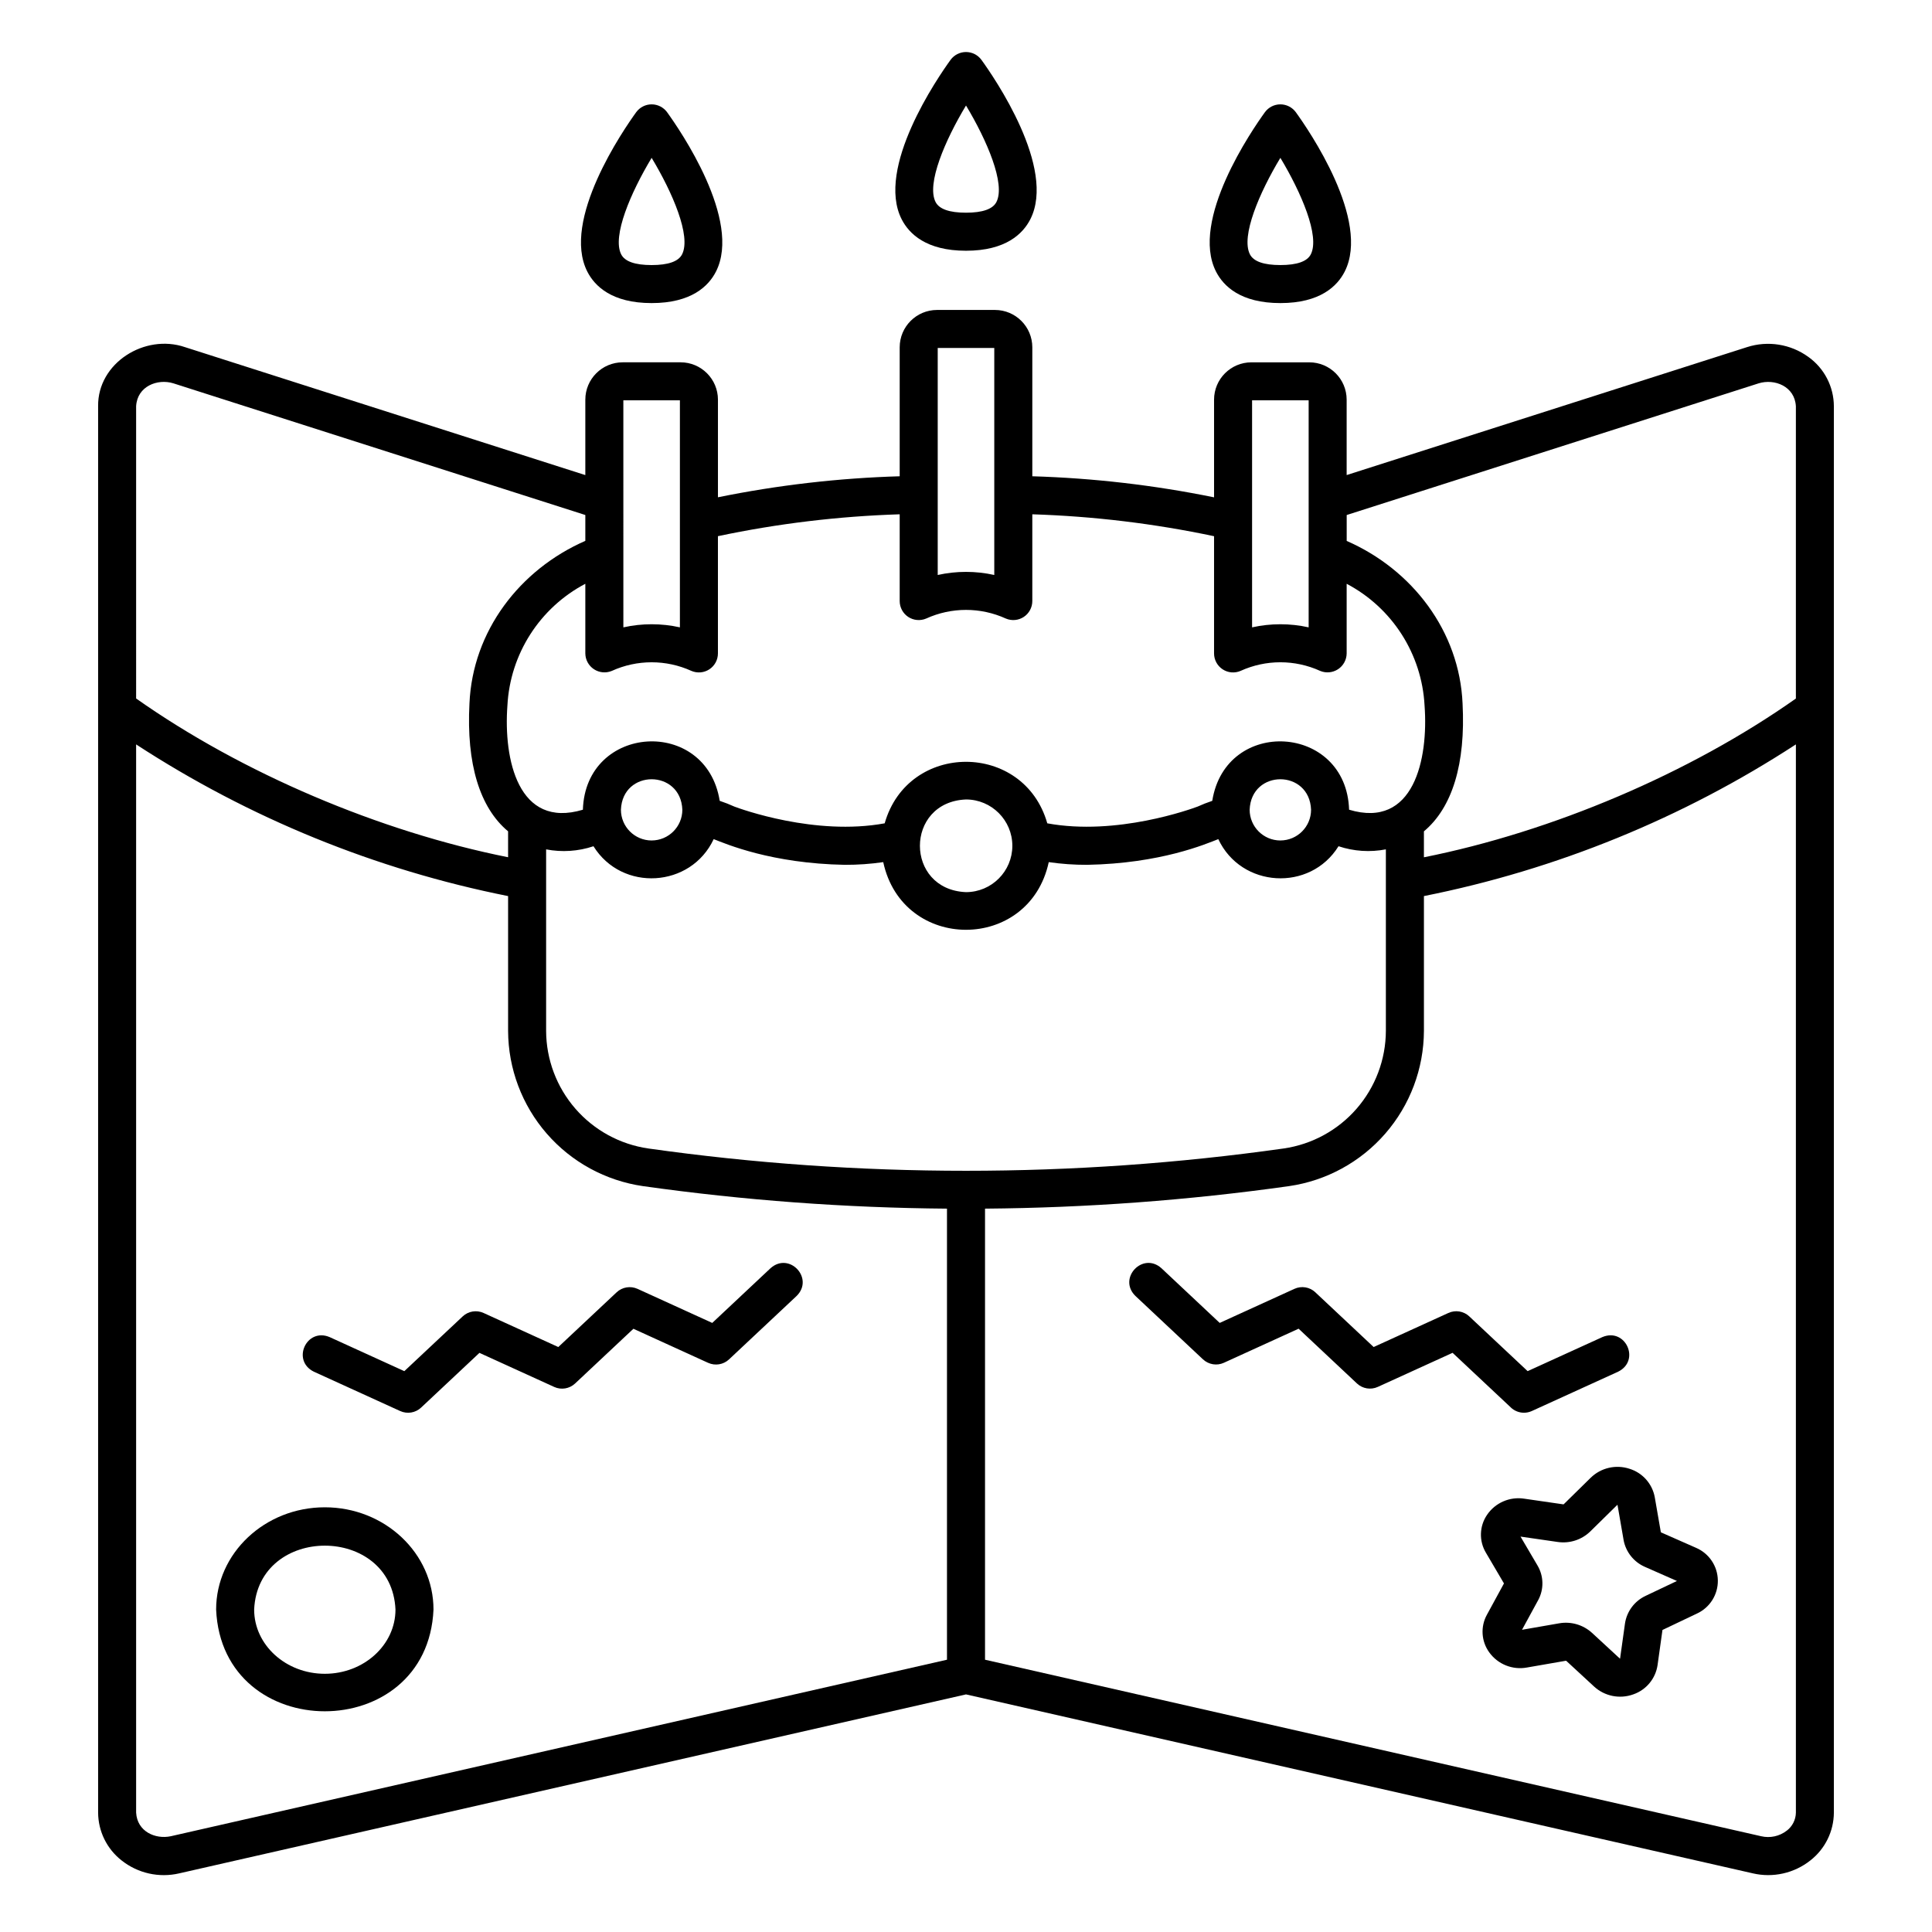 <?xml version="1.0" encoding="UTF-8"?>
<!-- Uploaded to: ICON Repo, www.iconrepo.com, Generator: ICON Repo Mixer Tools -->
<svg fill="#000000" width="800px" height="800px" version="1.1" viewBox="144 144 512 512" xmlns="http://www.w3.org/2000/svg">
 <g>
  <path d="m623.2 238.56c-4.691-3.387-10.715-4.34-16.223-2.566l-106.1 33.902v-19.98c-0.004-5.465-4.434-9.891-9.895-9.895h-15.348c-5.465 0.004-9.891 4.43-9.895 9.895v25.883c-15.867-3.234-31.98-5.102-48.164-5.582v-34.18c-0.008-5.461-4.434-9.891-9.898-9.895h-15.352c-5.465 0.004-9.891 4.434-9.898 9.895v34.18c-16.184 0.477-32.297 2.34-48.164 5.57v-25.875c-0.004-5.461-4.43-9.887-9.895-9.895h-15.355c-5.465 0.008-9.891 4.434-9.895 9.895v19.992l-106.1-33.91c-10.637-3.633-23.184 4.195-23.016 15.68v372.68c0.023 4.953 2.312 9.621 6.215 12.676 4.309 3.418 9.941 4.68 15.297 3.426l208.49-47.422 208.48 47.414h-0.004c5.356 1.258 10.992-0.004 15.301-3.426 3.902-3.051 6.191-7.719 6.215-12.672v-372.68c-0.016-5.211-2.547-10.094-6.797-13.113zm-13.148 7.031c4.188-1.301 9.586 0.754 9.875 6.086v77.445c-28.18 19.871-64.645 35.297-98.574 42.07v-6.879c7.531-6.301 11.074-17.91 10.242-33.855-0.816-19.176-13.336-35.52-30.707-43.105v-6.867zm-294.23 202.77c-7.5-1.082-14.363-4.824-19.336-10.543s-7.727-13.035-7.758-20.613v-48.113c4.188 0.812 8.512 0.523 12.551-0.828 7.551 12.16 25.805 11.043 31.855-1.887 3.352 1.309 15.324 6.461 34.793 6.812 3.394 0.008 6.781-0.23 10.141-0.715 5.156 23.918 38.715 23.902 43.863 0 3.359 0.484 6.746 0.723 10.141 0.715 19.5-0.359 31.402-5.488 34.793-6.812 6.059 12.938 24.312 14.043 31.855 1.887v-0.004c4.043 1.352 8.367 1.637 12.551 0.828v48.117c-0.031 7.578-2.785 14.895-7.758 20.613-4.973 5.719-11.836 9.461-19.336 10.543-55.84 7.879-112.52 7.879-168.36 0zm0.871-81.629-0.004 0.004c-4.492-0.008-8.133-3.648-8.137-8.141 0.41-10.781 15.871-10.781 16.277 0-0.004 4.492-3.648 8.133-8.141 8.137zm95.59 1.41v0.004c-0.008 6.781-5.504 12.273-12.281 12.281-16.289-0.676-16.285-23.887 0-24.559 6.777 0.004 12.273 5.5 12.281 12.277zm71.027-1.41v0.004c-4.492-0.008-8.133-3.648-8.141-8.141 0.41-10.781 15.871-10.781 16.277 0-0.004 4.492-3.644 8.133-8.137 8.137zm-7.496-116.64h14.992v60.164c-4.938-1.098-10.055-1.098-14.992 0zm-83.309-13.879h14.988v60.164c-4.934-1.098-10.051-1.098-14.988 0zm-10.078 44.082v22.992c0 1.691 0.852 3.273 2.266 4.207 1.414 0.93 3.203 1.09 4.762 0.422 6.699-3.047 14.391-3.047 21.094 0 1.555 0.668 3.344 0.508 4.758-0.422 1.414-0.934 2.266-2.516 2.266-4.207v-22.992c16.195 0.512 32.312 2.453 48.164 5.805v31.066c0 1.695 0.852 3.273 2.266 4.207s3.203 1.09 4.758 0.422c6.703-3.047 14.391-3.047 21.094 0 1.559 0.648 3.336 0.48 4.742-0.445 1.41-0.93 2.262-2.496 2.281-4.184v-18.457c12.082 6.367 19.926 18.625 20.645 32.262 1.055 14.172-2.832 32.777-20 27.609-0.73-22.742-32.699-24.664-36.262-2.348-1.32 0.441-2.613 0.949-3.883 1.523-1.664 0.625-21.441 7.82-39.836 4.434-6.195-21.738-36.902-21.727-43.09 0-18.406 3.394-38.203-3.816-39.836-4.434h0.004c-1.27-0.578-2.566-1.086-3.887-1.523-3.574-22.332-35.539-20.379-36.262 2.352-17.172 5.156-21.059-13.391-20-27.609v-0.004c0.715-13.641 8.559-25.898 20.648-32.262v18.457c0.016 1.688 0.871 3.254 2.281 4.184 1.406 0.926 3.184 1.094 4.742 0.445 6.699-3.043 14.391-3.043 21.09 0 1.559 0.668 3.348 0.508 4.762-0.422 1.414-0.934 2.266-2.512 2.266-4.207v-31.074c15.855-3.348 31.973-5.285 48.168-5.797zm-73.234-30.203h14.988v60.164h0.004c-4.934-1.098-10.051-1.098-14.988 0zm-129.12 1.578c0.281-5.328 5.688-7.383 9.875-6.082l109.17 34.895v6.852c-17.375 7.598-29.883 23.895-30.707 43.109-0.836 15.984 2.719 27.602 10.238 33.867v6.867c-33.93-6.773-70.398-22.199-98.574-42.07zm9.195 378.95c-4.098 0.871-8.926-1.23-9.195-6.273v-283.07c30 19.551 63.457 33.195 98.578 40.195v35.734c0.039 10.004 3.676 19.66 10.238 27.211s15.621 12.488 25.523 13.922c26.688 3.758 53.594 5.75 80.547 5.965v119.54zm428.23-1.477 0.004 0.004c-1.922 1.488-4.414 2.031-6.781 1.473l-205.68-46.777v-119.54c26.953-0.215 53.859-2.207 80.547-5.965 9.902-1.43 18.961-6.371 25.523-13.922 6.566-7.551 10.199-17.207 10.242-27.211v-35.734c35.117-7 68.574-20.645 98.574-40.195v283.08c-0.027 1.887-0.922 3.652-2.422 4.797z"/>
  <path d="m230.08 543.45c-15.883 0-28.805 12.156-28.805 27.102 1.578 35.949 56.035 35.938 57.605 0 0.004-14.945-12.918-27.102-28.801-27.102zm0 44.121c-10.324 0-18.727-7.637-18.727-17.023 1.02-22.582 36.441-22.57 37.453 0 0 9.387-8.402 17.023-18.727 17.023z"/>
  <path d="m593.45 554.18-9.305-4.102-1.613-9.285c-0.648-3.566-3.227-6.477-6.691-7.551-3.609-1.188-7.586-0.27-10.305 2.391l-7.137 7.012h-0.004c-0.043 0.02-0.094 0.023-0.141 0.016l-10.301-1.492c-3.848-0.602-7.699 1.074-9.879 4.297-2.035 2.992-2.152 6.891-0.305 10l4.797 8.16-4.519 8.297c-1.742 3.164-1.5 7.051 0.621 9.973 2.277 3.164 6.176 4.723 10.004 4.012l10.246-1.781 0.004-0.004c0.047-0.008 0.098-0.004 0.145 0.012l7.379 6.812v0.004c2.809 2.574 6.816 3.375 10.398 2.074 3.422-1.184 5.898-4.172 6.426-7.754l1.301-9.312 9.148-4.356h0.004c3.418-1.582 5.586-5.031 5.523-8.801-0.059-3.766-2.328-7.144-5.797-8.621zm-13.336 12.734v0.004c-2.949 1.371-5.012 4.137-5.481 7.356l-1.297 9.277v-0.004c-0.02 0.004-0.039 0-0.055-0.008l-7.391-6.824h-0.004c-2.352-2.141-5.562-3.07-8.695-2.519l-9.844 1.715 4.25-7.797h0.004c1.594-2.894 1.535-6.414-0.152-9.254l-4.496-7.648 9.859 1.426c3.152 0.461 6.336-0.566 8.621-2.781l7.152-7.031c0.023-0.008 0.051-0.008 0.074-0.008l1.605 9.258-0.004 0.004c0.578 3.195 2.723 5.891 5.707 7.176l8.438 3.719z"/>
  <path d="m400 210.45c10.57 0 15.102-4.527 17.039-8.328 6.953-13.613-9.574-37.605-12.961-42.277v0.004c-0.953-1.297-2.469-2.062-4.078-2.062-1.613 0-3.125 0.766-4.082 2.062-3.383 4.672-19.91 28.664-12.961 42.277 1.941 3.797 6.473 8.324 17.043 8.324zm0-38.492c5.531 9.184 10.52 20.773 8.062 25.578-0.961 1.879-3.672 2.832-8.062 2.832-4.387 0-7.106-0.953-8.062-2.832-2.461-4.801 2.527-16.387 8.062-25.57z"/>
  <path d="m316.69 224.32c10.57 0 15.102-4.527 17.039-8.328 6.953-13.613-9.574-37.605-12.961-42.277h0.004c-0.957-1.293-2.473-2.059-4.082-2.059s-3.125 0.766-4.078 2.059c-3.383 4.672-19.91 28.664-12.961 42.277 1.938 3.801 6.469 8.328 17.039 8.328zm0-38.492c5.535 9.176 10.527 20.762 8.062 25.586-0.961 1.879-3.672 2.832-8.066 2.832-4.394 0-7.106-0.953-8.062-2.832-2.453-4.809 2.535-16.398 8.07-25.586z"/>
  <path d="m483.31 224.32c10.57 0 15.102-4.527 17.039-8.328 6.953-13.613-9.574-37.605-12.961-42.277-0.953-1.293-2.469-2.059-4.078-2.059-1.613 0-3.125 0.766-4.082 2.059-3.383 4.672-19.91 28.664-12.961 42.277 1.941 3.801 6.473 8.328 17.043 8.328zm0-38.492c5.531 9.188 10.52 20.773 8.062 25.582-0.961 1.879-3.672 2.832-8.062 2.832-4.387 0-7.106-0.953-8.062-2.832-2.461-4.801 2.527-16.391 8.062-25.578z"/>
  <path d="m547.86 518.39c0.719 0 1.434-0.156 2.09-0.453l22.879-10.43c5.973-2.945 1.969-11.742-4.18-9.168l-19.809 9.027-15.465-14.508 0.004-0.004c-1.492-1.398-3.684-1.758-5.543-0.906l-19.805 9.027-15.461-14.508 0.004-0.004c-1.492-1.398-3.68-1.758-5.543-0.906l-19.797 9.027-15.457-14.508c-4.953-4.422-11.629 2.676-6.894 7.348l17.922 16.82v-0.004c1.492 1.398 3.684 1.758 5.543 0.906l19.797-9.027 15.457 14.508v0.004c1.492 1.398 3.684 1.758 5.543 0.906l19.805-9.027 15.465 14.508-0.004 0.004c0.934 0.875 2.168 1.367 3.449 1.367z"/>
  <path d="m348.21 480.08-15.457 14.508-19.797-9.027 0.004 0.004c-1.863-0.852-4.051-0.492-5.543 0.906l-15.461 14.508-19.805-9.027h0.004c-1.859-0.848-4.047-0.488-5.539 0.91l-15.465 14.508-19.801-9.027c-6.137-2.574-10.156 6.215-4.176 9.168l22.879 10.43-0.004-0.004c1.863 0.852 4.051 0.496 5.543-0.906l15.465-14.508 19.805 9.027h-0.004c1.863 0.852 4.051 0.492 5.543-0.906l15.457-14.508 19.797 9.027v-0.004c1.863 0.852 4.051 0.492 5.543-0.906l17.922-16.82c4.711-4.664-1.945-11.777-6.91-7.352z"/>
 </g>
</svg>
